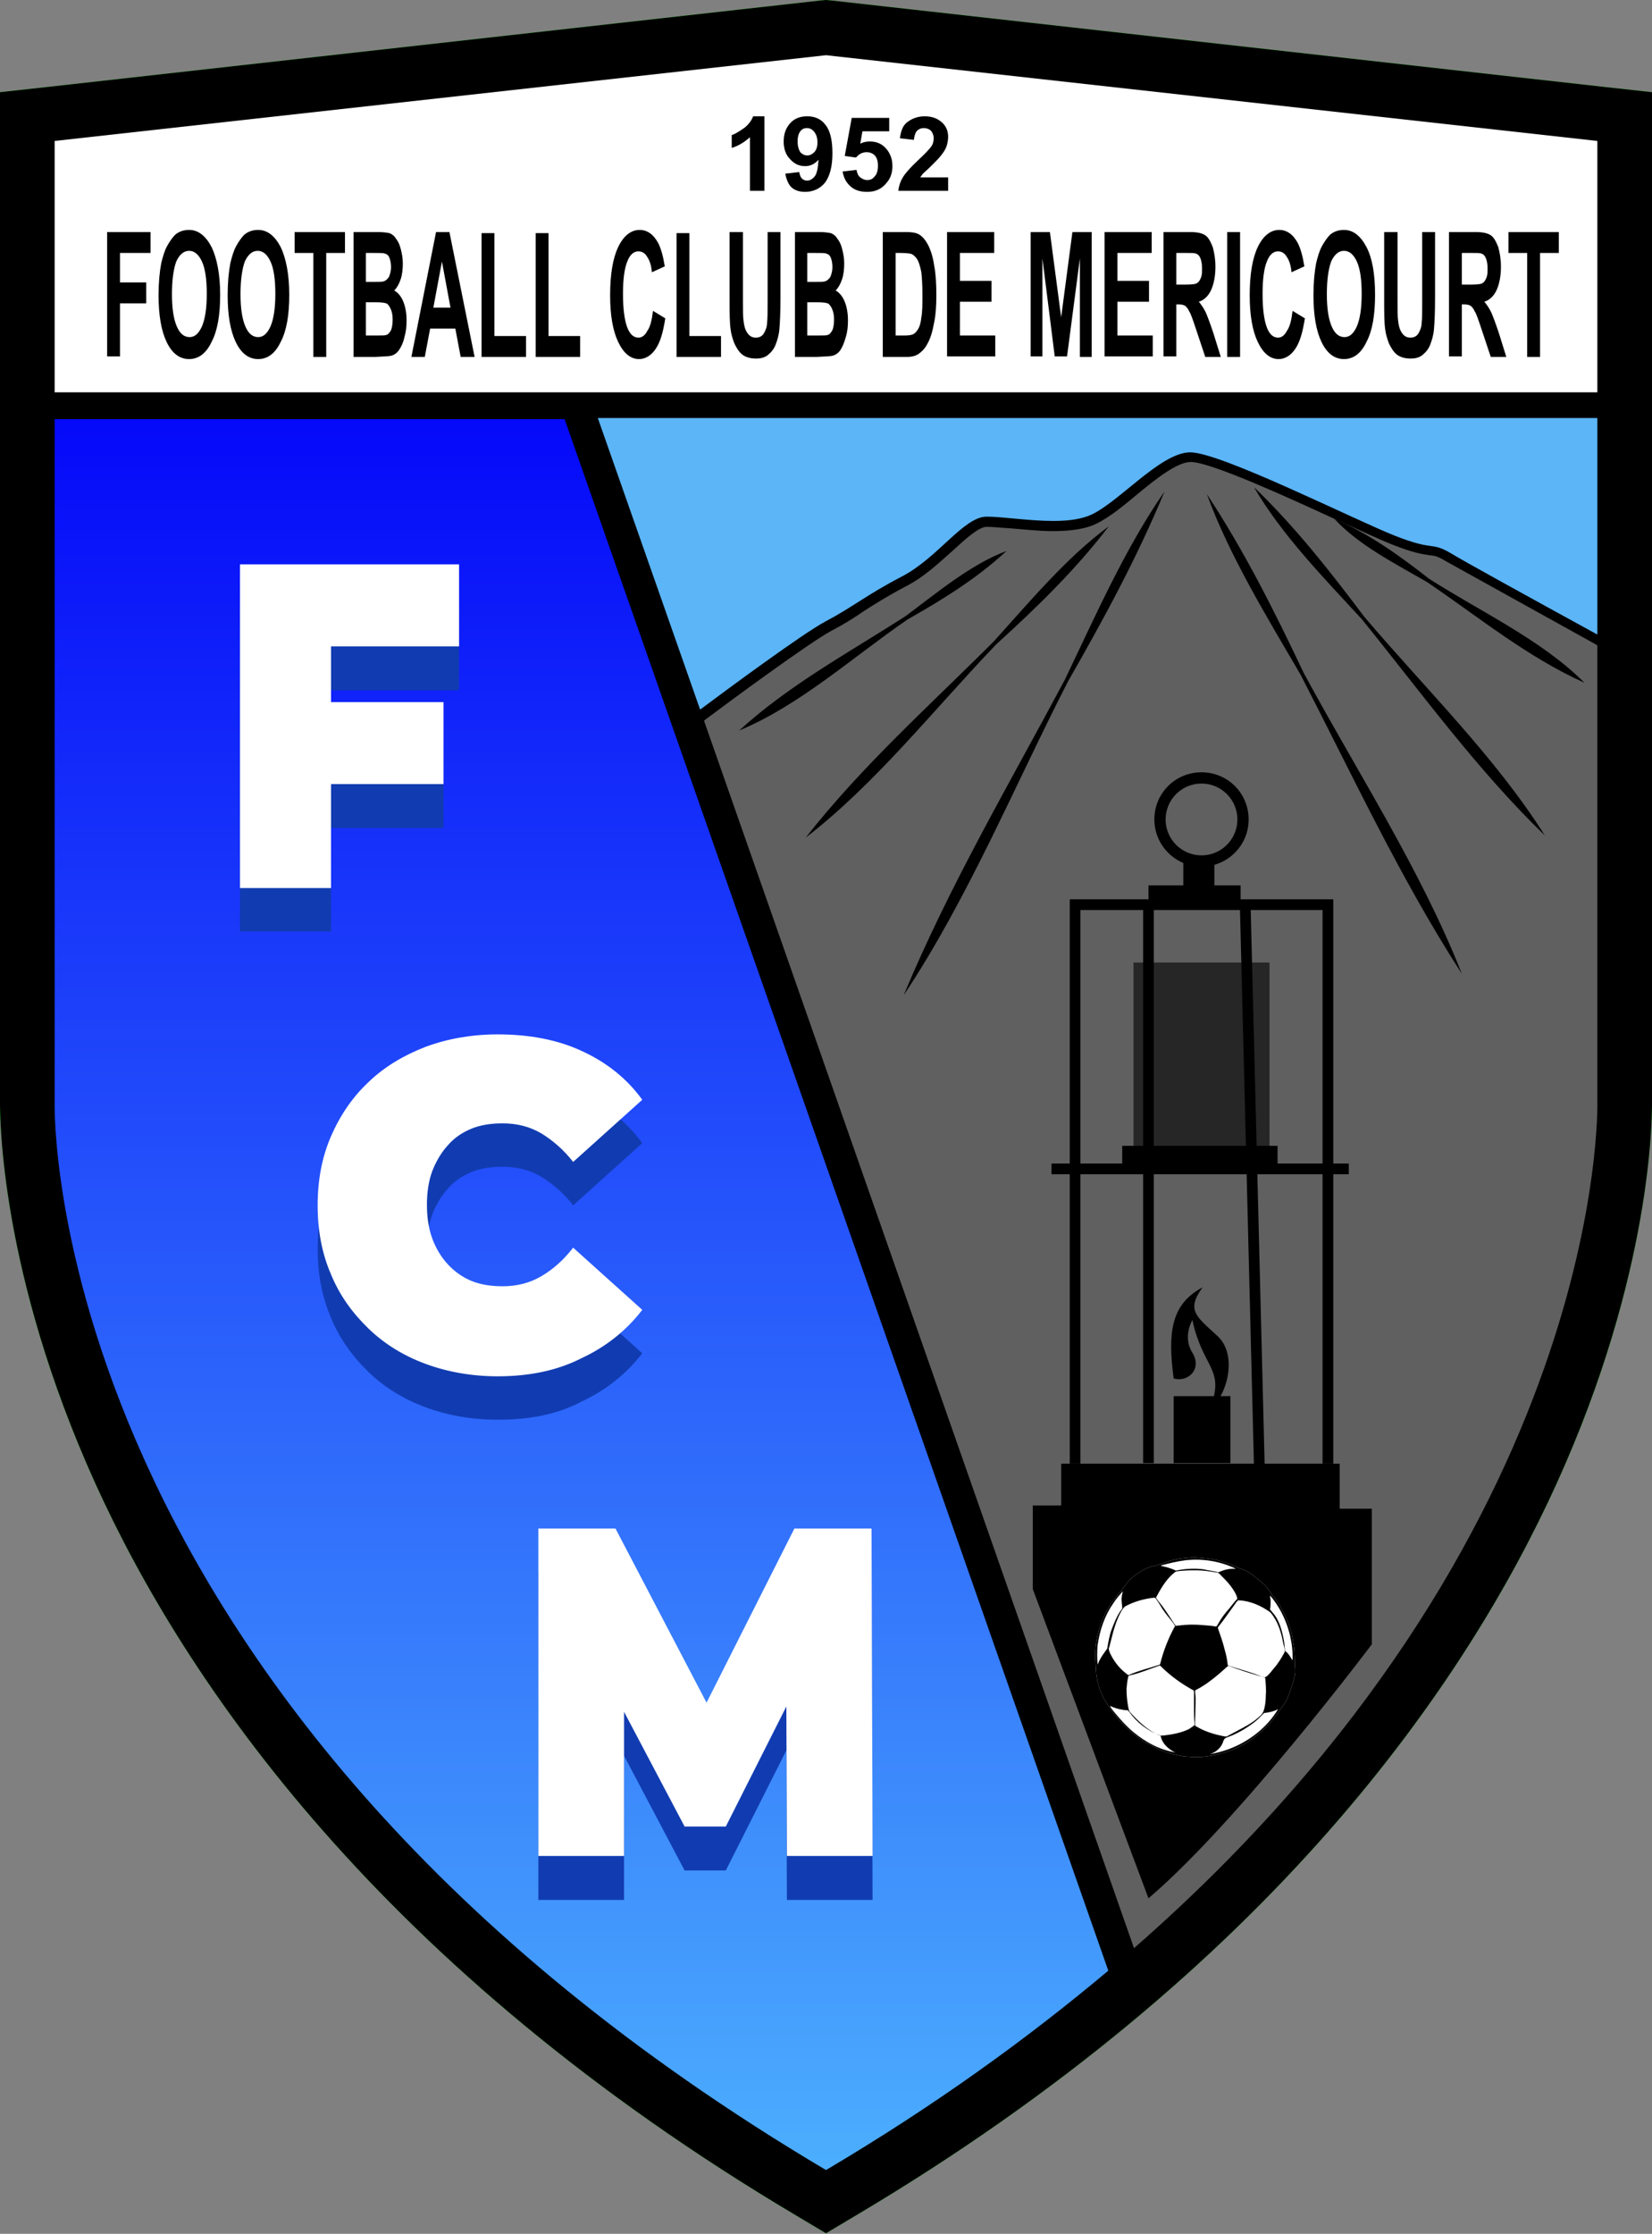 <?xml version="1.0" encoding="utf-8"?>
<!-- Generator: Adobe Illustrator 27.0.0, SVG Export Plug-In . SVG Version: 6.00 Build 0)  -->
<svg version="1.1" id="Layer_1" xmlns="http://www.w3.org/2000/svg" xmlns:xlink="http://www.w3.org/1999/xlink" x="0px" y="0px"
	 viewBox="0 0 308.4 416.8" style="enable-background:new 0 0 308.4 416.8;" xml:space="preserve">
<rect x="0" y="0" width="308.4" height="416.8" fill="#808080" stroke="none"/>
<style type="text/css">
	.st0{fill:#00FF00;}
	.st1{fill-rule:evenodd;clip-rule:evenodd;fill:#FFFFFF;}
	.st2{fill:url(#SVGID_1_);}
	.st3{fill:#606060;}
	.st4{opacity:0.6;}
	.st5{fill:#113CB1;}
	.st6{fill:#FFFFFF;}
	.st7{fill:#5BB5F6;}
</style>
<g>
	<g>
		<path class="st0" d="M151.6,409.3C74.5,363.6,38.8,310.9,22.4,274.7c-17.9-39.5-17.4-68-17.3-69.2l0-183.8L154.2,5.1l149.1,16.7
			v183.9c0,1.1,0.6,29.5-17.3,69.1c-16.4,36.2-52.1,88.9-129.2,134.5l-2.6,1.5L151.6,409.3z"/>
		<path class="st0" d="M154.2,10.3l144,16.1v179.3c0,0,3,112.1-144,199.2c-147-87.1-144-199.2-144-199.2V26.3L154.2,10.3 M154.2,0
			l-1.1,0.1L9.1,16.2l-9.1,1v9.1v179.2c0,2.7-0.1,31.8,17.8,71.3c16.7,36.8,53,90.5,131.2,136.8l5.2,3.1l5.2-3.1
			c78.2-46.3,114.5-100,131.2-136.8c17.9-39.4,17.8-68.5,17.8-71.3V26.3v-9.1l-9.1-1l-144-16.1L154.2,0L154.2,0z"/>
	</g>
	<path d="M308.4,205.6V26.3v-9.1l-9.1-1l-144-16.1L154.2,0l-1.1,0.1L9.1,16.2l-9.1,1v9.1v179.2c0,2.7-0.1,31.8,17.8,71.3
		c16.7,36.8,53,90.5,131.2,136.8l5.2,3.1l5.2-3.1c78.2-46.3,114.5-100,131.2-136.8C308.5,237.4,308.4,208.3,308.4,205.6z"/>
	<polygon class="st1" points="298.2,26.3 154.2,10.3 10.2,26.3 10.2,73.2 298.2,73.2 	"/>
	<linearGradient id="SVGID_1_" gradientUnits="userSpaceOnUse" x1="108.561" y1="404.906" x2="108.561" y2="78.179">
		<stop  offset="0" style="stop-color:#4CAEFD"/>
		<stop  offset="1" style="stop-color:#0509F9"/>
	</linearGradient>
	<path class="st2" d="M10.2,78.2v127.5c0,0-3,112.1,144,199.2c20.3-12,37.7-24.6,52.7-37.2L105.4,78.2H10.2z"/>
	<path class="st3" d="M298.2,118.4c-12.6-6.9-25.5-14-27.4-15.2c-3.8-2.2-2.9-0.3-10.3-3.2c-7.4-2.9-32.6-15.6-38.3-15.6
		c-5.8,0-14.1,10.3-19.4,12c-5.3,1.8-14.3,0-18.6,0s-9.1,7.7-15.9,11.2c-6.7,3.5-9,5.6-14.1,8.3c-4.2,2.2-18.4,12.7-23.5,16.5
		l81,231.1c88.7-77.5,86.5-158,86.5-158V118.4z"/>
	<g>
		<path d="M20,66.6V43.3h8.1v3.9h-5.7v5.5h4.9v3.9h-4.9v9.9H20z"/>
		<path d="M29.6,55.1c0-2.4,0.2-4.4,0.5-6c0.3-1.2,0.6-2.3,1.1-3.2c0.5-0.9,1-1.6,1.5-2.1c0.7-0.6,1.6-0.9,2.6-0.9
			c1.7,0,3.1,1.1,4.2,3.2c1,2.1,1.6,5.1,1.6,8.9c0,3.8-0.5,6.7-1.6,8.8c-1,2.1-2.4,3.2-4.2,3.2c-1.8,0-3.2-1.1-4.2-3.2
			S29.6,58.8,29.6,55.1z M32.1,54.9c0,2.6,0.3,4.6,0.9,6c0.6,1.4,1.4,2,2.4,2c1,0,1.7-0.7,2.3-2c0.6-1.4,0.9-3.4,0.9-6.1
			c0-2.7-0.3-4.7-0.9-6c-0.6-1.3-1.4-2-2.4-2s-1.8,0.7-2.4,2C32.4,50.2,32.1,52.2,32.1,54.9z"/>
		<path d="M42.5,55.1c0-2.4,0.2-4.4,0.5-6c0.3-1.2,0.6-2.3,1.1-3.2c0.5-0.9,1-1.6,1.5-2.1c0.7-0.6,1.6-0.9,2.6-0.9
			c1.7,0,3.1,1.1,4.2,3.2c1,2.1,1.6,5.1,1.6,8.9c0,3.8-0.5,6.7-1.6,8.8c-1,2.1-2.4,3.2-4.2,3.2c-1.8,0-3.2-1.1-4.2-3.2
			S42.5,58.8,42.5,55.1z M44.9,54.9c0,2.6,0.3,4.6,0.9,6c0.6,1.4,1.4,2,2.4,2c1,0,1.7-0.7,2.3-2c0.6-1.4,0.9-3.4,0.9-6.1
			c0-2.7-0.3-4.7-0.9-6c-0.6-1.3-1.4-2-2.4-2s-1.8,0.7-2.4,2C45.2,50.2,44.9,52.2,44.9,54.9z"/>
		<path d="M58.5,66.6V47.2H55v-3.9h9.4v3.9h-3.5v19.4H58.5z"/>
		<path d="M65.9,43.3h4.7c0.9,0,1.6,0.1,2.1,0.2c0.5,0.2,0.9,0.5,1.2,1c0.4,0.5,0.7,1.1,0.9,1.9c0.2,0.8,0.4,1.7,0.4,2.7
			c0,1.1-0.1,2.1-0.4,3c-0.3,0.9-0.7,1.6-1.2,2.1c0.7,0.4,1.3,1.1,1.7,2.1c0.4,1,0.6,2.2,0.6,3.5c0,1.1-0.1,2.1-0.4,3.1
			c-0.2,1-0.6,1.8-1,2.4c-0.4,0.6-1,1-1.6,1.1c-0.4,0.1-1.4,0.1-2.9,0.2h-4V43.3z M68.3,47.2v5.4h1.6c0.9,0,1.5,0,1.7-0.1
			c0.4-0.1,0.7-0.4,1-0.8c0.2-0.5,0.4-1.1,0.4-1.8c0-0.7-0.1-1.3-0.3-1.8c-0.2-0.5-0.5-0.7-0.9-0.8c-0.2-0.1-0.9-0.1-2-0.1H68.3z
			 M68.3,56.4v6.2h2.2c0.9,0,1.4,0,1.6-0.1c0.4-0.1,0.6-0.4,0.9-0.9c0.2-0.5,0.3-1.2,0.3-2c0-0.7-0.1-1.3-0.3-1.8
			c-0.2-0.5-0.4-0.8-0.7-1.1c-0.3-0.2-1-0.3-2.1-0.3H68.3z"/>
		<path d="M88.6,66.6H86l-1-5.3h-4.7l-1,5.3h-2.5l4.6-23.3h2.5L88.6,66.6z M84.1,57.4l-1.6-8.6l-1.6,8.6H84.1z"/>
		<path d="M89.9,66.6V43.5h2.4v19.2h5.9v3.9H89.9z"/>
		<path d="M100,66.6V43.5h2.4v19.2h5.9v3.9H100z"/>
		<path d="M121.9,58l2.3,1.4c-0.4,2.5-0.9,4.4-1.8,5.7c-0.8,1.2-1.9,1.9-3.1,1.9c-1.6,0-2.9-1.1-3.9-3.2c-1-2.1-1.5-5-1.5-8.7
			c0-3.9,0.5-6.9,1.5-9c1-2.1,2.4-3.2,4-3.2c1.4,0,2.6,0.8,3.5,2.5c0.5,1,0.9,2.4,1.2,4.3l-2.4,1.1c-0.1-1.2-0.4-2.2-0.9-2.9
			c-0.4-0.7-1-1-1.6-1c-0.9,0-1.6,0.6-2.1,1.9c-0.5,1.2-0.8,3.2-0.8,6c0,2.9,0.3,5,0.8,6.3c0.5,1.3,1.2,1.9,2.1,1.9
			c0.6,0,1.2-0.4,1.6-1.2C121.4,61,121.7,59.7,121.9,58z"/>
		<path d="M126.3,66.6V43.5h2.4v19.2h5.9v3.9H126.3z"/>
		<path d="M136.3,43.3h2.4v12.6c0,2,0,3.3,0.1,3.9c0.1,1,0.3,1.7,0.7,2.3c0.4,0.6,0.9,0.9,1.6,0.9c0.7,0,1.2-0.3,1.5-0.8
			c0.3-0.5,0.6-1.2,0.6-2c0.1-0.8,0.1-2.1,0.1-4V43.3h2.4v12.2c0,2.8-0.1,4.8-0.2,5.9c-0.1,1.2-0.4,2.1-0.7,2.9
			c-0.3,0.8-0.8,1.4-1.4,1.9c-0.6,0.5-1.3,0.7-2.3,0.7c-1.1,0-2-0.3-2.6-0.8c-0.6-0.5-1-1.2-1.4-2c-0.3-0.8-0.6-1.7-0.7-2.6
			c-0.2-1.3-0.2-3.3-0.2-5.9V43.3z"/>
		<path d="M148.3,43.3h4.7c0.9,0,1.6,0.1,2.1,0.2c0.5,0.2,0.9,0.5,1.2,1c0.4,0.5,0.7,1.1,0.9,1.9c0.2,0.8,0.4,1.7,0.4,2.7
			c0,1.1-0.1,2.1-0.4,3c-0.3,0.9-0.7,1.6-1.2,2.1c0.7,0.4,1.3,1.1,1.7,2.1c0.4,1,0.6,2.2,0.6,3.5c0,1.1-0.1,2.1-0.4,3.1
			c-0.3,1-0.6,1.8-1,2.4c-0.4,0.6-1,1-1.6,1.1c-0.4,0.1-1.4,0.1-2.9,0.2h-4V43.3z M150.7,47.2v5.4h1.6c0.9,0,1.5,0,1.7-0.1
			c0.4-0.1,0.7-0.4,1-0.8c0.2-0.5,0.4-1.1,0.4-1.8c0-0.7-0.1-1.3-0.3-1.8c-0.2-0.5-0.5-0.7-0.9-0.8c-0.2-0.1-0.9-0.1-2-0.1H150.7z
			 M150.7,56.4v6.2h2.2c0.9,0,1.4,0,1.6-0.1c0.4-0.1,0.6-0.4,0.9-0.9c0.2-0.5,0.3-1.2,0.3-2c0-0.7-0.1-1.3-0.3-1.8
			c-0.2-0.5-0.4-0.8-0.7-1.1c-0.3-0.2-1-0.3-2.1-0.3H150.7z"/>
		<path d="M164.8,43.3h4.4c1,0,1.7,0.1,2.3,0.4c0.7,0.4,1.3,1.1,1.8,2.1c0.5,1,0.9,2.3,1.1,3.8c0.3,1.5,0.4,3.3,0.4,5.5
			c0,1.9-0.1,3.6-0.4,5c-0.3,1.7-0.7,3.1-1.3,4.1c-0.4,0.8-1,1.4-1.7,1.9c-0.5,0.3-1.2,0.5-2.1,0.5h-4.5V43.3z M167.2,47.2v15.4h1.8
			c0.7,0,1.1-0.1,1.4-0.2c0.4-0.2,0.7-0.5,1-1c0.3-0.5,0.5-1.2,0.6-2.2c0.2-1,0.2-2.5,0.2-4.3s-0.1-3.2-0.2-4.1
			c-0.2-1-0.4-1.7-0.7-2.3c-0.3-0.5-0.7-0.9-1.1-1.1c-0.3-0.1-1-0.2-2-0.2H167.2z"/>
		<path d="M176.8,66.6V43.3h8.8v3.9h-6.4v5.2h5.9v3.9h-5.9v6.3h6.6v3.9H176.8z"/>
		<path d="M192.4,66.6V43.3h3.6l2.1,15.9l2.1-15.9h3.6v23.3h-2.2V48.2l-2.4,18.3h-2.3l-2.3-18.3v18.3H192.4z"/>
		<path d="M206.2,66.6V43.3h8.8v3.9h-6.4v5.2h5.9v3.9h-5.9v6.3h6.6v3.9H206.2z"/>
		<path d="M217.2,66.6V43.3h5c1.3,0,2.2,0.2,2.8,0.6c0.6,0.4,1,1.2,1.4,2.2c0.3,1.1,0.5,2.3,0.5,3.7c0,1.7-0.3,3.2-0.8,4.3
			c-0.5,1.1-1.3,1.9-2.3,2.2c0.5,0.6,0.9,1.2,1.3,2c0.3,0.7,0.8,2,1.4,3.8l1.4,4.5H225l-1.7-5.1c-0.6-1.8-1-3-1.3-3.4
			c-0.2-0.5-0.5-0.8-0.7-1c-0.3-0.2-0.7-0.3-1.2-0.3h-0.5v9.7H217.2z M219.6,53.1h1.8c1.1,0,1.9-0.1,2.1-0.3c0.3-0.2,0.5-0.5,0.7-1
			c0.2-0.5,0.2-1,0.2-1.7c0-0.8-0.1-1.4-0.3-1.9c-0.2-0.5-0.5-0.8-0.9-0.9c-0.2-0.1-0.8-0.1-1.7-0.1h-1.9V53.1z"/>
		<path d="M229.1,66.6V43.3h2.4v23.3H229.1z"/>
		<path d="M241.3,58l2.3,1.4c-0.4,2.5-0.9,4.4-1.8,5.7c-0.8,1.2-1.9,1.9-3.1,1.9c-1.6,0-2.9-1.1-3.9-3.2c-1-2.1-1.5-5-1.5-8.7
			c0-3.9,0.5-6.9,1.5-9c1-2.1,2.4-3.2,4-3.2c1.4,0,2.6,0.8,3.5,2.5c0.5,1,0.9,2.4,1.2,4.3l-2.4,1.1c-0.1-1.2-0.4-2.2-0.9-2.9
			c-0.4-0.7-1-1-1.6-1c-0.9,0-1.6,0.6-2.1,1.9c-0.5,1.2-0.8,3.2-0.8,6c0,2.9,0.3,5,0.8,6.3c0.5,1.3,1.2,1.9,2.1,1.9
			c0.6,0,1.2-0.4,1.6-1.2C240.8,61,241.1,59.7,241.3,58z"/>
		<path d="M245.2,55.1c0-2.4,0.2-4.4,0.5-6c0.3-1.2,0.6-2.3,1.1-3.2c0.5-0.9,1-1.6,1.5-2.1c0.7-0.6,1.6-0.9,2.6-0.9
			c1.7,0,3.1,1.1,4.2,3.2s1.6,5.1,1.6,8.9c0,3.8-0.5,6.7-1.6,8.8c-1,2.1-2.4,3.2-4.2,3.2c-1.8,0-3.2-1.1-4.2-3.2
			C245.7,61.7,245.2,58.8,245.2,55.1z M247.7,54.9c0,2.6,0.3,4.6,0.9,6c0.6,1.4,1.4,2,2.4,2c1,0,1.7-0.7,2.3-2
			c0.6-1.4,0.9-3.4,0.9-6.1c0-2.7-0.3-4.7-0.9-6c-0.6-1.3-1.4-2-2.4-2c-1,0-1.8,0.7-2.4,2C248,50.2,247.7,52.2,247.7,54.9z"/>
		<path d="M258.5,43.3h2.4v12.6c0,2,0,3.3,0.1,3.9c0.1,1,0.3,1.7,0.7,2.3c0.4,0.6,0.9,0.9,1.6,0.9c0.7,0,1.2-0.3,1.5-0.8
			c0.3-0.5,0.6-1.2,0.6-2c0.1-0.8,0.1-2.1,0.1-4V43.3h2.4v12.2c0,2.8-0.1,4.8-0.2,5.9c-0.1,1.2-0.4,2.1-0.7,2.9
			c-0.3,0.8-0.8,1.4-1.4,1.9c-0.6,0.5-1.3,0.7-2.3,0.7c-1.1,0-2-0.3-2.6-0.8c-0.6-0.5-1-1.2-1.4-2c-0.3-0.8-0.6-1.7-0.7-2.6
			c-0.2-1.3-0.2-3.3-0.2-5.9V43.3z"/>
		<path d="M270.5,66.6V43.3h5c1.3,0,2.2,0.2,2.8,0.6c0.6,0.4,1,1.2,1.4,2.2c0.3,1.1,0.5,2.3,0.5,3.7c0,1.7-0.3,3.2-0.8,4.3
			c-0.5,1.1-1.3,1.9-2.3,2.2c0.5,0.6,0.9,1.2,1.3,2c0.3,0.7,0.8,2,1.4,3.8l1.4,4.5h-2.9l-1.7-5.1c-0.6-1.8-1-3-1.3-3.4
			c-0.2-0.5-0.5-0.8-0.7-1c-0.3-0.2-0.7-0.3-1.2-0.3h-0.5v9.7H270.5z M272.9,53.1h1.8c1.1,0,1.9-0.1,2.1-0.3c0.3-0.2,0.5-0.5,0.7-1
			c0.2-0.5,0.2-1,0.2-1.7c0-0.8-0.1-1.4-0.3-1.9c-0.2-0.5-0.5-0.8-0.9-0.9c-0.2-0.1-0.8-0.1-1.7-0.1h-1.9V53.1z"/>
		<path d="M285.1,66.6V47.2h-3.5v-3.9h9.4v3.9h-3.5v19.4H285.1z"/>
	</g>
	<g>
		<path d="M142.6,35.6H140v-10c-1,0.9-2.1,1.6-3.4,2v-2.4c0.7-0.2,1.4-0.7,2.3-1.3c0.8-0.6,1.4-1.4,1.7-2.2h2.1V35.6z"/>
		<path d="M146.6,32.4l2.6-0.3c0.1,0.5,0.2,0.9,0.5,1.2c0.3,0.3,0.6,0.4,1,0.4c0.5,0,1-0.3,1.4-0.8s0.6-1.5,0.7-3.1
			c-0.7,0.8-1.5,1.2-2.5,1.2c-1.1,0-2-0.4-2.8-1.3c-0.8-0.8-1.2-1.9-1.2-3.3c0-1.4,0.4-2.5,1.2-3.4c0.8-0.9,1.9-1.3,3.2-1.3
			c1.4,0,2.6,0.5,3.4,1.6c0.9,1.1,1.3,2.9,1.3,5.3c0,2.5-0.5,4.3-1.4,5.5c-0.9,1.1-2.2,1.7-3.7,1.7c-1.1,0-2-0.3-2.6-0.9
			C147.2,34.4,146.8,33.5,146.6,32.4z M152.6,26.6c0-0.9-0.2-1.5-0.6-2c-0.4-0.5-0.8-0.7-1.4-0.7c-0.5,0-0.9,0.2-1.2,0.6
			c-0.3,0.4-0.5,1-0.5,1.9c0,0.9,0.2,1.5,0.5,2c0.4,0.4,0.8,0.6,1.3,0.6c0.5,0,0.9-0.2,1.3-0.6C152.4,28,152.6,27.4,152.6,26.6z"/>
		<path d="M157.3,32l2.6-0.3c0.1,0.6,0.3,1.1,0.7,1.4c0.4,0.3,0.8,0.5,1.3,0.5c0.6,0,1-0.2,1.4-0.7c0.4-0.4,0.6-1.1,0.6-2
			c0-0.8-0.2-1.5-0.6-1.9s-0.9-0.6-1.5-0.6c-0.8,0-1.4,0.3-2,1l-2.1-0.3L159,22h7v2.5h-5l-0.4,2.3c0.6-0.3,1.2-0.4,1.8-0.4
			c1.2,0,2.2,0.4,3,1.3c0.8,0.9,1.2,2,1.2,3.3c0,1.1-0.3,2.2-1,3c-0.9,1.2-2.1,1.8-3.7,1.8c-1.3,0-2.3-0.3-3.1-1
			S157.5,33.2,157.3,32z"/>
		<path d="M177,33.1v2.5h-9.3c0.1-0.9,0.4-1.8,0.9-2.6c0.5-0.8,1.5-1.9,3-3.3c1.2-1.1,1.9-1.9,2.2-2.3c0.4-0.5,0.5-1.1,0.5-1.6
			c0-0.6-0.2-1-0.5-1.4c-0.3-0.3-0.8-0.5-1.3-0.5c-0.6,0-1,0.2-1.3,0.5c-0.3,0.3-0.5,0.9-0.6,1.7l-2.6-0.3c0.2-1.5,0.6-2.5,1.5-3.1
			c0.8-0.6,1.9-1,3.1-1c1.4,0,2.4,0.4,3.2,1.1c0.8,0.7,1.2,1.6,1.2,2.7c0,0.6-0.1,1.2-0.3,1.8c-0.2,0.6-0.6,1.2-1.1,1.8
			c-0.3,0.4-0.9,1-1.7,1.8c-0.8,0.8-1.4,1.3-1.6,1.5c-0.2,0.3-0.4,0.5-0.5,0.7H177z"/>
	</g>
	<path d="M207,98.2c-6.2,8.1-13.5,15.2-21,22c-11.6,12.1-22.5,26-35.6,36.1c10.5-13.4,23.1-24.6,35.1-36.6
		C192.2,112.3,199.1,104,207,98.2L207,98.2z"/>
	<path d="M217.4,91.7c-5.1,12.3-11.4,23.9-18,35.4c-10,19.5-18.7,40.6-30.7,58.6c8.5-20.4,19.7-39.4,30.1-58.9
		C204.5,114.9,210.1,102.2,217.4,91.7L217.4,91.7z"/>
	<path d="M187.9,102.8c-5.6,5.2-12,9.1-18.5,12.8c-10.2,7-20.1,16-31.4,20.7c9.3-8.5,20.4-14.5,31-21.3
		C174.8,110.7,181.2,105.3,187.9,102.8L187.9,102.8z"/>
	<path d="M225.3,92.2c7,10.6,12.7,22,18.1,33.4c10,18.5,21.9,36.8,29.5,56.1c-11.5-17.8-20.4-37-30.1-55.8
		C236.5,115.1,229.5,103.7,225.3,92.2L225.3,92.2z"/>
	<path d="M234.1,90.9c7.7,7.4,14.2,15.7,20.6,24.2c11.3,13.3,24.5,26.2,33.7,40.8c-12.7-12.3-23.1-26.7-34.2-40.4
		C247.1,107.8,239.2,99.7,234.1,90.9L234.1,90.9z"/>
	<path d="M249.1,96.8c6.5,2.8,12.2,6.9,17.7,11.2c9.7,6.2,21,11.4,29,19.4c-10.7-4.8-19.8-12.3-29.4-18.8
		C260.5,105.2,253.6,101.7,249.1,96.8L249.1,96.8z"/>
	<g class="st4">
		<rect x="211.6" y="179.6" width="25.4" height="35.7"/>
	</g>
	<path d="M214.4,354.2l-21.6-57.7v-15.6h5.3v-7.8h52v8.4h6v25.3C256.1,306.8,231.3,339.8,214.4,354.2z"/>
	<g>
		<polygon points="248.9,273.1 246.9,273.1 246.9,169.8 201.7,169.8 201.7,273.1 199.7,273.1 199.7,167.8 248.9,167.8 		"/>
	</g>
	<g>
		
			<rect x="232.7" y="168.8" transform="matrix(1 -2.512048e-02 2.512048e-02 1 -5.476 5.94)" width="2" height="104.3"/>
	</g>
	<g>
		<rect x="213.4" y="168.8" width="2" height="104.2"/>
	</g>
	<g>
		<rect x="196.3" y="217.1" width="55.5" height="2"/>
	</g>
	<rect x="214.4" y="165.2" width="17.2" height="3.7"/>
	<g>
		<path d="M224.3,161.7c-4.8,0-8.8-3.9-8.8-8.8s3.9-8.8,8.8-8.8s8.8,3.9,8.8,8.8S229.1,161.7,224.3,161.7z M224.3,146.2
			c-3.7,0-6.7,3-6.7,6.7s3,6.7,6.7,6.7c3.7,0,6.7-3,6.7-6.7S228,146.2,224.3,146.2z"/>
	</g>
	<rect x="220.9" y="160.2" width="5.8" height="6.3"/>
	<rect x="209.5" y="213.8" width="29" height="3.7"/>
	<rect x="219.1" y="260.5" width="10.6" height="12.5"/>
	<path d="M222.6,246.3c0,0-1.9,3.1,0,6.1c1.9,3.1-0.9,5.6-3.5,4.8c-1.1-8.4-0.6-13.8,5.4-17c-3.1,4.3-1.2,5.4,2.8,9.1
		c4,3.7,1.5,11.7-1.4,13.4C228.8,255.4,224.5,255.3,222.6,246.3z"/>
	<g>
		<polygon class="st5" points="85.7,128.8 85.7,113.4 44.8,113.4 44.8,173.8 61.8,173.8 61.8,154.5 82.8,154.5 82.8,139.1 
			61.8,139.1 61.8,128.8 		"/>
		<g>
			<path class="st5" d="M92.9,264.9c-4.8,0-9.3-0.8-13.4-2.3c-4.1-1.5-7.7-3.7-10.7-6.6c-3-2.9-5.4-6.2-7-10.1
				c-1.7-3.9-2.5-8.2-2.5-12.9c0-4.7,0.8-9,2.5-12.9c1.7-3.9,4-7.3,7-10.1c3-2.9,6.6-5,10.7-6.6c4.1-1.5,8.6-2.3,13.4-2.3
				c5.9,0,11.2,1,15.7,3.1c4.6,2.1,8.4,5.1,11.3,9.1l-12.9,11.6c-1.8-2.3-3.8-4-5.9-5.3c-2.2-1.3-4.6-1.9-7.3-1.9
				c-2.1,0-4.1,0.3-5.8,1c-1.7,0.7-3.2,1.7-4.4,3.1c-1.2,1.3-2.2,3-2.9,4.8c-0.7,1.9-1,4-1,6.3s0.3,4.4,1,6.3
				c0.7,1.9,1.7,3.5,2.9,4.8c1.2,1.3,2.7,2.4,4.4,3.1c1.7,0.7,3.7,1,5.8,1c2.7,0,5.1-0.6,7.3-1.9c2.2-1.3,4.1-3,5.9-5.3l12.9,11.6
				c-3,3.9-6.8,6.9-11.3,9C104.1,263.9,98.9,264.9,92.9,264.9z"/>
		</g>
		<polygon class="st5" points="162.9,354.5 162.7,293.4 148.3,293.4 131.9,325.9 114.9,293.4 100.5,293.4 100.5,354.5 116.5,354.5 
			116.5,327.6 127.8,349 135.5,349 146.8,326.6 146.9,354.5 		"/>
	</g>
	<g>
		<polygon class="st6" points="85.7,120.6 85.7,105.3 44.8,105.3 44.8,165.7 61.8,165.7 61.8,146.3 82.8,146.3 82.8,131 61.8,131 
			61.8,120.6 		"/>
		<g>
			<path class="st6" d="M92.9,256.8c-4.8,0-9.3-0.8-13.4-2.3c-4.1-1.5-7.7-3.7-10.7-6.6c-3-2.9-5.4-6.2-7-10.1
				c-1.7-3.9-2.5-8.2-2.5-12.9c0-4.7,0.8-9,2.5-12.9c1.7-3.9,4-7.3,7-10.1c3-2.9,6.6-5,10.7-6.6c4.1-1.5,8.6-2.3,13.4-2.3
				c5.9,0,11.2,1,15.7,3.1c4.6,2.1,8.4,5.1,11.3,9.1l-12.9,11.6c-1.8-2.3-3.8-4-5.9-5.3c-2.2-1.3-4.6-1.9-7.3-1.9
				c-2.1,0-4.1,0.3-5.8,1c-1.7,0.7-3.2,1.7-4.4,3.1c-1.2,1.3-2.2,3-2.9,4.8c-0.7,1.9-1,4-1,6.3s0.3,4.4,1,6.3
				c0.7,1.9,1.7,3.5,2.9,4.8c1.2,1.3,2.7,2.4,4.4,3.1c1.7,0.7,3.7,1,5.8,1c2.7,0,5.1-0.6,7.3-1.9c2.2-1.3,4.1-3,5.9-5.3l12.9,11.6
				c-3,3.9-6.8,6.9-11.3,9C104.1,255.7,98.9,256.8,92.9,256.8z"/>
		</g>
		<polygon class="st6" points="162.9,346.3 162.7,285.2 148.3,285.2 131.9,317.7 114.9,285.2 100.5,285.2 100.5,346.3 116.5,346.3 
			116.5,319.4 127.8,340.8 135.5,340.8 146.8,318.4 146.9,346.3 		"/>
	</g>
	<g>
		<path class="st7" d="M110.1,77.2h189.1v42.9l-1.5-0.8c-16.6-9.1-25.8-14.2-27.4-15.2c-1.7-1-2.3-1.1-3.4-1.2
			c-1.2-0.2-2.9-0.4-6.8-1.9c-2.2-0.9-6.1-2.6-10.5-4.7c-10-4.6-23.6-10.8-27.4-10.8c-3,0-7.1,3.4-10.8,6.4c-3,2.5-5.8,4.8-8.3,5.6
			c-1.7,0.6-3.8,0.8-6.5,0.8c-2.6,0-5.3-0.2-7.6-0.5c-1.9-0.2-3.5-0.3-4.7-0.3c-2,0-4.5,2.3-7.1,4.7c-2.4,2.2-5.1,4.7-8.3,6.4
			c-3.6,1.9-5.9,3.3-8.1,4.7c-1.9,1.2-3.7,2.3-6.1,3.6c-4.2,2.2-19,13.1-23.4,16.4l-1.1,0.8L110.1,77.2z"/>
		<path d="M298.2,78.2v40.2c-12.6-6.9-25.5-14-27.4-15.2c-3.8-2.2-2.9-0.3-10.3-3.2c-7.4-2.9-32.6-15.6-38.3-15.6
			c-5.8,0-14.1,10.3-19.4,12c-1.8,0.6-3.9,0.8-6.2,0.8c-4.5,0-9.5-0.8-12.4-0.8c-4.3,0-9.1,7.7-15.9,11.2c-6.7,3.5-9,5.6-14.1,8.3
			c-4.2,2.2-18.4,12.7-23.5,16.5l-19.1-54.4H298.2 M300.2,76.1h-2H111.6h-2.9l1,2.7l19.1,54.4l0.9,2.6l2.2-1.7
			c4.4-3.3,19.2-14.2,23.3-16.4c2.5-1.3,4.2-2.4,6.1-3.7c2.2-1.4,4.4-2.8,8-4.7c3.3-1.7,6-4.3,8.5-6.5c2.4-2.2,4.9-4.5,6.4-4.5
			c1.2,0,2.9,0.2,4.7,0.3c2.4,0.2,5.1,0.5,7.7,0.5c2.8,0,5.1-0.3,6.9-0.9c2.6-0.9,5.5-3.2,8.6-5.8c3.5-2.9,7.6-6.2,10.2-6.2
			c3.6,0,17.7,6.4,27,10.7c4.5,2,8.3,3.8,10.6,4.7c4,1.6,5.7,1.8,7,2c1,0.1,1.5,0.2,3,1.1c1.6,0.9,10.8,6,27.4,15.2l3,1.7v-3.4V78.2
			V76.1L300.2,76.1z"/>
	</g>
	<g>
		<path class="st6" d="M241.5,306.9c-0.2-1.3-0.4-2.6-0.9-3.8c-0.6-1.6-1.4-3.2-2.4-4.6c-0.4-0.5-0.8-1-1.2-1.6
			c-0.4-0.6-0.8-1.2-1.4-1.6c-0.6-0.5-1.1-0.9-1.7-1.4c-0.5-0.4-1-0.7-1.5-0.9c-0.4-0.2-0.9-0.3-1.3-0.5c-1.2-0.6-2.5-1.1-3.9-1.4
			c-1.3-0.3-2.7-0.4-4-0.5c-0.6,0-1.2,0-1.8,0.1c-1.4,0.1-2.8,0.4-4.1,0.9c-0.7,0.2-1.3,0.5-2,0.6c-1.3,0.3-2.4,1-3.5,1.8
			c-0.5,0.3-0.9,0.8-1.3,1.2c-0.4,0.4-0.6,0.9-1,1.4c-0.9,1-1.8,2.1-2.5,3.3c-1.8,3-2.7,6.5-2.5,9.9c0,0.6,0.1,1.2,0.1,1.8
			c0.1,1.9,0.6,3.7,1.5,5.4c0.7,1.2,1.5,2.3,2.4,3.4c1.5,1.8,3.4,3.5,5.4,4.8l0.3,0.1c0.7,0.4,1.5,0.8,2.2,1.1
			c1.4,0.7,2.9,1,4.5,1.3c1.2,0.1,2.4,0.2,3.6,0.1c3-0.3,6.1-1.2,8.6-2.9c2.3-1.5,4.3-3.5,5.8-5.8c0.3-0.5,0.7-0.9,1-1.4
			c0.6-1,0.9-2.1,1.3-3.2c0.3-1,0.6-1.9,0.6-2.9C241.6,310.1,241.8,308.5,241.5,306.9z"/>
		<path d="M241.5,306.9c-0.2-1.3-0.4-2.6-0.9-3.8c-0.6-1.6-1.4-3.2-2.4-4.6c-0.4-0.5-0.8-1-1.2-1.6c-0.4-0.6-0.8-1.2-1.4-1.6
			c-0.6-0.5-1.1-0.9-1.7-1.4c-0.5-0.4-1-0.7-1.5-0.9c-0.4-0.2-0.9-0.3-1.3-0.5c-1.2-0.6-2.5-1.1-3.9-1.4c-1.3-0.3-2.7-0.4-4-0.5
			c-0.6,0-1.2,0-1.8,0.1c-1.4,0.1-2.8,0.4-4.1,0.9c-0.7,0.2-1.3,0.5-2,0.6c-1.3,0.3-2.4,1-3.5,1.8c-0.5,0.3-0.9,0.8-1.3,1.2
			c-0.4,0.4-0.6,0.9-1,1.4c-0.9,1-1.8,2.1-2.5,3.3c-1.8,3-2.7,6.5-2.5,9.9c0,0.6,0.1,1.2,0.1,1.8c0.1,1.9,0.6,3.7,1.5,5.4
			c0.7,1.2,1.5,2.3,2.4,3.4c1.5,1.8,3.4,3.5,5.4,4.8l0.3,0.1c0.7,0.4,1.5,0.8,2.2,1.1c1.4,0.7,2.9,1,4.5,1.3
			c1.2,0.1,2.4,0.2,3.6,0.1c3-0.3,6.1-1.2,8.6-2.9c2.3-1.5,4.3-3.5,5.8-5.8c0.3-0.5,0.7-0.9,1-1.4c0.6-1,0.9-2.1,1.3-3.2
			c0.3-1,0.6-1.9,0.6-2.9C241.6,310.1,241.8,308.5,241.5,306.9z M221.5,291.1c3.1-0.3,6.2,0.2,9,1.5c0.1,0,0.1,0.1,0.2,0.1
			c-0.5,0-1,0-1.5,0.1c-0.6,0.1-1.1,0.3-1.6,0.5c-0.1,0.1-0.3,0.1-0.4,0c-0.9-0.2-1.7-0.3-2.6-0.5c-1.6-0.2-3.3-0.1-4.8,0.2
			c-0.1,0-0.3,0.1-0.4,0c-0.8-0.4-1.7-0.6-2.5-0.8c-0.1,0-0.1,0-0.2-0.1C218.2,291.7,219.8,291.3,221.5,291.1z M205.2,309.9
			c-0.1,0.2-0.2,0.5-0.3,0.7c-0.1-1.2-0.1-2.4,0-3.6c0.4-2.8,1.3-5.5,2.9-7.8c0.5-0.8,1.2-1.6,1.8-2.3c-0.1,0.6-0.3,1.2-0.2,1.9
			c0,0.4,0.1,0.8,0.1,1.2c0,0.2-0.1,0.3-0.2,0.4c-0.8,1.1-1.3,2.4-1.8,3.7c-0.4,1.1-0.6,2.3-0.8,3.5
			C206.2,308.3,205.6,309.1,205.2,309.9z M207.3,306.5c0.5-2,1-4.1,2.1-6c0.2-0.3,0.4-0.6,0.7-0.8c1.7-0.9,3.5-1.4,5.4-1.6
			c0.1,0,0.2,0.1,0.3,0.2c0.4,0.6,0.8,1.2,1.2,1.9c0.6,0.9,1.3,1.7,2,2.6c0.1,0.1,0.2,0.4,0.4,0.6c0,0-0.1,0-0.1,0.1
			c-1.2,2.2-2.1,4.5-2.7,6.9c0,0.2-0.3,0.3-0.4,0.3c-1.8,0.6-3.6,1-5.4,1.8c-0.2,0.1-0.4-0.1-0.5-0.2c-1.2-0.9-2.1-2-2.8-3.3
			c-0.2-0.4-0.5-0.9-0.5-1.4C207.1,307.2,207.2,306.9,207.3,306.5z M211.6,323.2c-1.2-1-2.3-2.2-3.3-3.4c-0.4-0.5-0.8-0.9-1.1-1.5
			c0.7,0.3,1.5,0.6,2.3,0.7c0.3,0.1,0.7,0.1,1,0.1c0.1,0.1,0.2,0.2,0.3,0.3c1.4,2,3.4,3.5,5.7,4.4c0.1,0,0.1,0.1,0.2,0.2
			c0.2,1,0.9,1.8,1.7,2.4c0.3,0.2,0.7,0.5,1.1,0.6C216.5,326.5,213.9,325.1,211.6,323.2z M222.9,318.8c0,0.9,0,1.8,0.1,2.6
			c0,0.2,0,0.3,0,0.5c-0.3,0.2-0.7,0.5-1,0.7c-1.4,0.7-3,1-4.6,1.2c-0.3,0-0.7,0.1-1,0c-2.2-1-3.9-2.6-5.5-4.4
			c-0.2-0.3-0.2-0.6-0.3-1c-0.2-1.1-0.3-2.2-0.3-3.3c0.1-0.7,0.1-1.4,0.3-2.1c0-0.2,0.1-0.4,0.3-0.4c1.9-0.4,3.7-1.2,5.5-1.8
			c0.1-0.1,0.2,0,0.3,0.1c1.8,1.8,3.9,3.3,6.1,4.5c0.1,0.1,0.1,0.3,0.1,0.4C222.9,316.8,222.9,317.8,222.9,318.8z M220.1,303.3
			c-0.2,0-0.4,0-0.6,0.1c-0.1-0.1-0.1-0.3-0.2-0.3c-1-1.5-1.9-3-3.1-4.4c-0.1-0.2-0.3-0.4-0.4-0.6c0.8-1.5,1.7-3.1,3-4.3
			c0.3-0.2,0.5-0.5,0.8-0.6c1.3-0.2,2.6-0.2,3.8-0.2c1.2,0,2.5,0.2,3.7,0.4c0.3,0,0.5,0.2,0.7,0.4c0.7,0.7,1.4,1.4,2,2.2
			c0.5,0.7,1,1.4,1.2,2.3c0,0,0,0,0,0c-0.5,0.5-1.1,1.3-1.5,1.8c-0.8,0.9-1.5,1.8-2.1,2.9c-0.1,0.2-0.2,0.4-0.4,0.5
			c-0.9-0.2-1.8-0.2-2.7-0.3C223,303.1,221.5,303.1,220.1,303.3z M223.8,322.4c-0.2-0.2-0.6-0.2-0.7-0.5c0-1.7,0.1-3.4,0.1-5
			c0-0.5-0.1-0.9-0.1-1.4c0.1-0.2,0.2-0.2,0.4-0.3c1.5-0.8,2.8-1.8,4.1-2.9c0.6-0.5,1.1-1,1.7-1.5c2.1,0.8,4.3,1.5,6.5,2.1
			c0.1,0,0.3,0.1,0.4,0.2c0.1,1.1,0.2,2.3,0.1,3.4c0,0.8-0.1,1.6-0.3,2.4c-0.1,0.2-0.1,0.5-0.3,0.7l-0.1,0.2c-1,1.1-2.3,1.9-3.6,2.6
			c-1.1,0.6-1.9,1-3,1.6l-0.3,0C227,323.7,225.3,323.2,223.8,322.4z M229.3,326.4c-1.1,0.4-2.3,0.7-3.4,0.9c0.5-0.2,1-0.4,1.4-0.8
			c0.5-0.4,0.9-1,1.1-1.7c0.1-0.3,0.3-0.5,0.6-0.6c1.4-0.5,2.8-1.2,4.1-2.1c0.9-0.6,1.7-1.2,2.4-2c0,0,0.1-0.1,0.2-0.2l0.3-0.3
			l0.2,0c0.8-0.1,1.7-0.3,2.4-0.7C236.5,322.4,233.1,325,229.3,326.4z M239.8,308.3c-0.6,1.1-1.2,2.1-2,3c-0.5,0.6-0.9,1.2-1.5,1.6
			c-0.1,0-0.2,0.1-0.3,0.1c-1.2-0.5-2.4-0.9-3.7-1.3c-0.9-0.3-1.7-0.5-2.6-0.8c-0.2-0.1-0.4-0.1-0.5-0.2c0.1-0.1,0.1-0.2,0,0
			c-0.1-1-0.3-2-0.6-3c-0.3-1.3-0.8-2.6-1.2-3.8c0-0.1-0.1-0.2,0-0.3c1.2-1.5,2.2-3,3.3-4.5c0-0.1,0.3-0.3,0.4-0.5
			c0.1,0,0.1,0,0.2,0c2.1,0.1,4.1,1,5.8,2.2c0.4,0.4,0.7,0.9,1,1.4c0.8,1.4,1.2,3,1.5,4.6C239.7,307.2,239.9,307.7,239.8,308.3z
			 M241.3,309.8c-0.3-0.4-0.5-0.9-0.9-1.3c-0.1-0.2-0.3-0.3-0.5-0.4c-0.1-0.8-0.1-1.6-0.3-2.4c-0.3-1.5-0.7-3-1.6-4.3
			c-0.3-0.4-0.6-0.7-0.9-1.1c0.1-0.5,0.1-1.1,0.1-1.6c0-0.3-0.1-0.6-0.1-1c0.8,0.9,1.5,2,2.1,3.1
			C240.7,303.7,241.4,306.8,241.3,309.8z"/>
	</g>
</g>
</svg>
